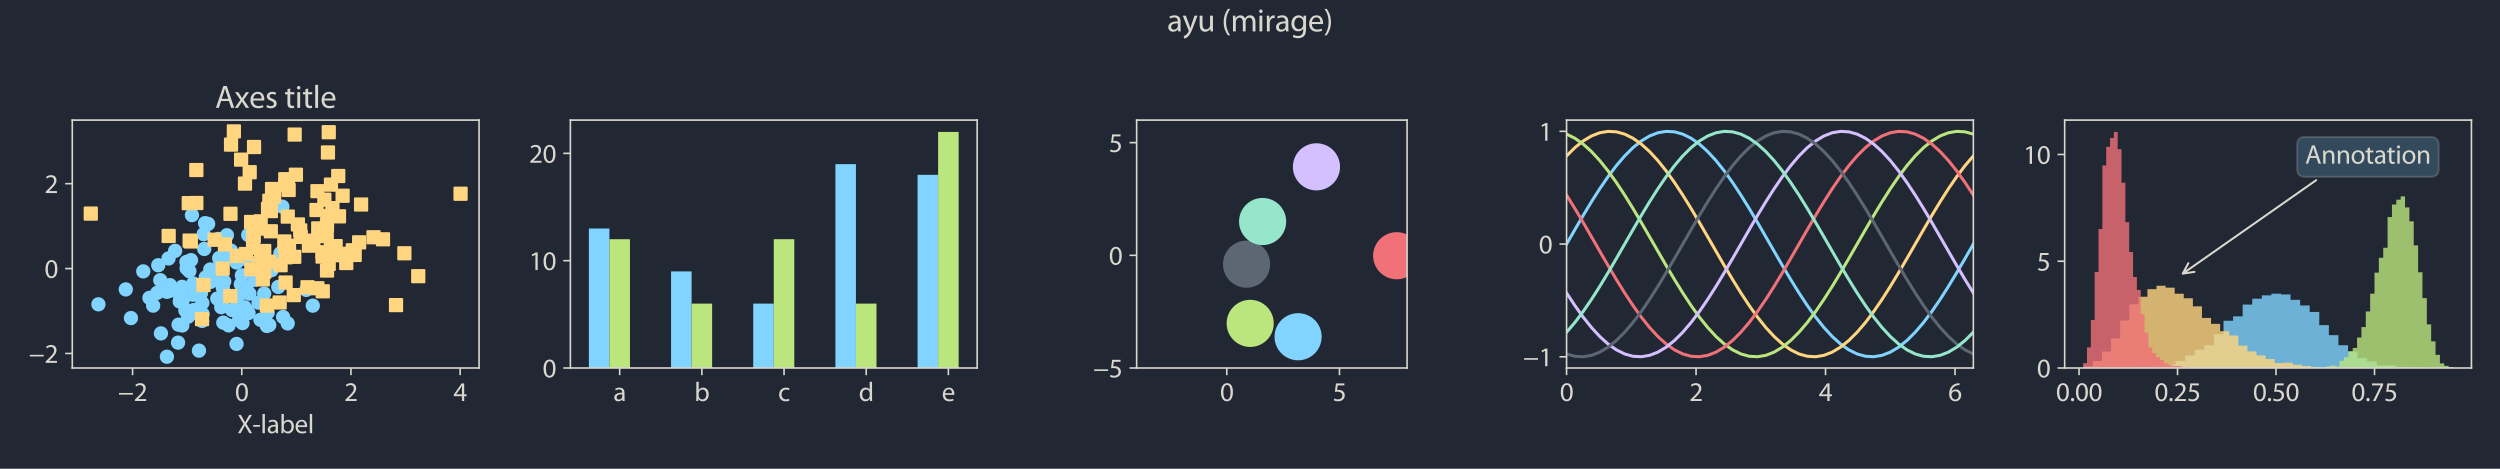 <svg height="307.2" viewBox="0 0 1228.8 230.4" width="1638.4" xmlns="http://www.w3.org/2000/svg" xmlns:xlink="http://www.w3.org/1999/xlink"><defs><style>*{stroke-linecap:butt;stroke-linejoin:round}</style></defs><g id="figure_1"><path d="M0 230.4h1228.8V0H0z" style="fill:#212733" id="patch_1"/><g id="axes_1"><path d="M35.53 180.88h199.934V59.033H35.53z" style="fill:#212733" id="patch_2"/><g id="matplotlib.axis_1"><g id="xtick_1"><g id="line2d_1"><defs><path d="M0 0v3.5" id="mb11cd04096" style="stroke:#d9d7ce;stroke-width:.8"/></defs><use style="fill:#d9d7ce;stroke:#d9d7ce;stroke-width:.8" x="65.165" xlink:href="#mb11cd04096" y="180.88"/></g><g style="fill:#d9d7ce" transform="matrix(.13 0 0 -.13 57.957 197.11)" id="text_1"><defs><path d="M256 1901v-384h3302v384H256z" id="MyriadPro-Regular-2212" transform="scale(.016)"/><path d="M2944 0v467H1075v13l333 307c877 845 1434 1466 1434 2234 0 595-378 1209-1274 1209-480 0-890-179-1178-422l180-397c192 160 505 352 883 352 621 0 825-390 825-813-6-627-486-1164-1548-2176L288 346V0h2656z" id="MyriadPro-Regular-32" transform="scale(.016)"/></defs><use xlink:href="#MyriadPro-Regular-2212"/><use x="59.6" xlink:href="#MyriadPro-Regular-32"/></g></g><g id="xtick_2"><use style="fill:#d9d7ce;stroke:#d9d7ce;stroke-width:.8" x="118.833" xlink:href="#mb11cd04096" y="180.88" id="line2d_2"/><g style="fill:#d9d7ce" transform="matrix(.13 0 0 -.13 115.498 197.11)" id="text_2"><defs><path d="M1677 4230c-845 0-1447-768-1447-2163C243 691 794-70 1606-70c922 0 1447 780 1447 2195 0 1325-499 2105-1376 2105zm-32-435c582 0 845-672 845-1696 0-1062-276-1734-852-1734-512 0-844 614-844 1696 0 1133 358 1734 851 1734z" id="MyriadPro-Regular-30" transform="scale(.016)"/></defs><use xlink:href="#MyriadPro-Regular-30"/></g></g><g id="xtick_3"><use style="fill:#d9d7ce;stroke:#d9d7ce;stroke-width:.8" x="172.5" xlink:href="#mb11cd04096" y="180.88" id="line2d_3"/><use xlink:href="#MyriadPro-Regular-32" style="fill:#d9d7ce" transform="matrix(.13 0 0 -.13 169.166 197.11)" id="text_3"/></g><g id="xtick_4"><use style="fill:#d9d7ce;stroke:#d9d7ce;stroke-width:.8" x="226.168" xlink:href="#mb11cd04096" y="180.88" id="line2d_4"/><g style="fill:#d9d7ce" transform="matrix(.13 0 0 -.13 222.834 197.11)" id="text_4"><defs><path d="M2560 0v1133h582v441h-582v2586h-608L96 1504v-371h1933V0h531zM666 1574v13l1017 1415c115 192 218 371 346 614h19c-13-218-19-435-19-653V1574H666z" id="MyriadPro-Regular-34" transform="scale(.016)"/></defs><use xlink:href="#MyriadPro-Regular-34"/></g></g><g style="fill:#d9d7ce" transform="matrix(.13 0 0 -.13 116.635 212.914)" id="text_5"><defs><path d="M3494 0 2150 2214l1312 2100h-640l-588-1012c-160-275-269-473-391-729h-19c-115 230-237 448-397 729L858 4314H211l1267-2132L160 0h640l518 947c224 378 346 608 468 858h12c135-250 276-487 500-851L2848 0h646z" id="MyriadPro-Regular-58" transform="scale(.016)"/><path d="M192 1939v-416h1581v416H192z" id="MyriadPro-Regular-2d" transform="scale(.016)"/><path d="M467 0h563v4544H467V0z" id="MyriadPro-Regular-6c" transform="scale(.016)"/><path d="M2643 1901c0 621-230 1267-1177 1267-391 0-762-109-1018-275l128-371c218 140 518 230 806 230 634 0 704-461 704-717v-64C890 1978 224 1568 224 819c0-448 320-889 947-889 442 0 775 217 947 460h20l44-390h512c-38 211-51 474-51 742v1159zm-544-858c0-57-13-121-32-179-89-262-345-518-749-518-288 0-531 172-531 537 0 602 698 711 1312 698v-538z" id="MyriadPro-Regular-61" transform="scale(.016)"/><path d="M467 800c0-275-13-589-25-800h486l26 512h19c230-410 589-582 1037-582 691 0 1388 550 1388 1657 7 941-537 1581-1305 1581-499 0-858-224-1056-570h-13v1946H467V800zm557 998c0 90 19 167 32 231 115 429 474 691 858 691 601 0 921-531 921-1152 0-710-352-1190-941-1190-409 0-736 268-844 659-13 64-26 134-26 205v556z" id="MyriadPro-Regular-62" transform="scale(.016)"/><path d="M2957 1446c6 58 19 148 19 263 0 569-269 1459-1280 1459-902 0-1453-736-1453-1670C243 563 813-70 1766-70c493 0 832 108 1031 198l-96 403c-211-89-455-160-858-160-563 0-1049 314-1062 1075h2176zM787 1850c45 390 295 915 864 915 634 0 787-557 781-915H787z" id="MyriadPro-Regular-65" transform="scale(.016)"/></defs><use xlink:href="#MyriadPro-Regular-58"/><use x="57.1" xlink:href="#MyriadPro-Regular-2d"/><use x="87.8" xlink:href="#MyriadPro-Regular-6c"/><use x="111.4" xlink:href="#MyriadPro-Regular-61"/><use x="159.6" xlink:href="#MyriadPro-Regular-62"/><use x="216.5" xlink:href="#MyriadPro-Regular-65"/><use x="266.6" xlink:href="#MyriadPro-Regular-6c"/></g></g><g id="matplotlib.axis_2"><g id="ytick_1"><g id="line2d_5"><defs><path d="M0 0h-3.5" id="mf6f8f3fc2d" style="stroke:#d9d7ce;stroke-width:.8"/></defs><use style="fill:#d9d7ce;stroke:#d9d7ce;stroke-width:.8" x="35.53" xlink:href="#mf6f8f3fc2d" y="173.737"/></g><g style="fill:#d9d7ce" transform="matrix(.13 0 0 -.13 14.114 178.352)" id="text_6"><use xlink:href="#MyriadPro-Regular-2212"/><use x="59.6" xlink:href="#MyriadPro-Regular-32"/></g></g><g id="ytick_2"><use style="fill:#d9d7ce;stroke:#d9d7ce;stroke-width:.8" x="35.53" xlink:href="#mf6f8f3fc2d" y="132.002" id="line2d_6"/><use xlink:href="#MyriadPro-Regular-30" style="fill:#d9d7ce" transform="matrix(.13 0 0 -.13 21.861 136.617)" id="text_7"/></g><g id="ytick_3"><use style="fill:#d9d7ce;stroke:#d9d7ce;stroke-width:.8" x="35.53" xlink:href="#mf6f8f3fc2d" y="90.268" id="line2d_7"/><use xlink:href="#MyriadPro-Regular-32" style="fill:#d9d7ce" transform="matrix(.13 0 0 -.13 21.861 94.883)" id="text_8"/></g></g><g id="line2d_8"><defs><path d="M0 3a3 3 0 1 0 0-6 3 3 0 0 0 0 6z" id="m7ca74c5d8f" style="stroke:#80d4ff"/></defs><g clip-path="url(#pae05e4276e)"><use style="fill:#80d4ff;stroke:#80d4ff" x="75.285" xlink:href="#m7ca74c5d8f" y="150.227"/><use style="fill:#80d4ff;stroke:#80d4ff" x="82.045" xlink:href="#m7ca74c5d8f" y="175.341"/><use style="fill:#80d4ff;stroke:#80d4ff" x="108.739" xlink:href="#m7ca74c5d8f" y="150.979"/><use style="fill:#80d4ff;stroke:#80d4ff" x="118.89" xlink:href="#m7ca74c5d8f" y="135.357"/><use style="fill:#80d4ff;stroke:#80d4ff" x="103.625" xlink:href="#m7ca74c5d8f" y="138.52"/><use style="fill:#80d4ff;stroke:#80d4ff" x="93.884" xlink:href="#m7ca74c5d8f" y="127.863"/><use style="fill:#80d4ff;stroke:#80d4ff" x="107.399" xlink:href="#m7ca74c5d8f" y="117.439"/><use style="fill:#80d4ff;stroke:#80d4ff" x="118.372" xlink:href="#m7ca74c5d8f" y="139.724"/><use style="fill:#80d4ff;stroke:#80d4ff" x="112.369" xlink:href="#m7ca74c5d8f" y="159.956"/><use style="fill:#80d4ff;stroke:#80d4ff" x="83.557" xlink:href="#m7ca74c5d8f" y="140.165"/><use style="fill:#80d4ff;stroke:#80d4ff" x="139.146" xlink:href="#m7ca74c5d8f" y="155.82"/><use style="fill:#80d4ff;stroke:#80d4ff" x="133.461" xlink:href="#m7ca74c5d8f" y="132.796"/><use style="fill:#80d4ff;stroke:#80d4ff" x="120.219" xlink:href="#m7ca74c5d8f" y="151.029"/><use style="fill:#80d4ff;stroke:#80d4ff" x="103.341" xlink:href="#m7ca74c5d8f" y="132.483"/><use style="fill:#80d4ff;stroke:#80d4ff" x="127.09" xlink:href="#m7ca74c5d8f" y="148.751"/><use style="fill:#80d4ff;stroke:#80d4ff" x="137.84" xlink:href="#m7ca74c5d8f" y="124.484"/><use style="fill:#80d4ff;stroke:#80d4ff" x="136.787" xlink:href="#m7ca74c5d8f" y="141.036"/><use style="fill:#80d4ff;stroke:#80d4ff" x="91.859" xlink:href="#m7ca74c5d8f" y="153.047"/><use style="fill:#80d4ff;stroke:#80d4ff" x="73.451" xlink:href="#m7ca74c5d8f" y="146.407"/><use style="fill:#80d4ff;stroke:#80d4ff" x="82.847" xlink:href="#m7ca74c5d8f" y="127.032"/><use style="fill:#80d4ff;stroke:#80d4ff" x="132.345" xlink:href="#m7ca74c5d8f" y="159.762"/><use style="fill:#80d4ff;stroke:#80d4ff" x="108.887" xlink:href="#m7ca74c5d8f" y="131.74"/><use style="fill:#80d4ff;stroke:#80d4ff" x="113.529" xlink:href="#m7ca74c5d8f" y="123.183"/><use style="fill:#80d4ff;stroke:#80d4ff" x="111.529" xlink:href="#m7ca74c5d8f" y="115.621"/><use style="fill:#80d4ff;stroke:#80d4ff" x="98.75" xlink:href="#m7ca74c5d8f" y="144.121"/><use style="fill:#80d4ff;stroke:#80d4ff" x="122.573" xlink:href="#m7ca74c5d8f" y="144.308"/><use style="fill:#80d4ff;stroke:#80d4ff" x="99.438" xlink:href="#m7ca74c5d8f" y="148.941"/><use style="fill:#80d4ff;stroke:#80d4ff" x="89.488" xlink:href="#m7ca74c5d8f" y="140.995"/><use style="fill:#80d4ff;stroke:#80d4ff" x="108.055" xlink:href="#m7ca74c5d8f" y="127.784"/><use style="fill:#80d4ff;stroke:#80d4ff" x="118.399" xlink:href="#m7ca74c5d8f" y="144.32"/><use style="fill:#80d4ff;stroke:#80d4ff" x="150.55" xlink:href="#m7ca74c5d8f" y="142.494"/><use style="fill:#80d4ff;stroke:#80d4ff" x="101.117" xlink:href="#m7ca74c5d8f" y="136.333"/><use style="fill:#80d4ff;stroke:#80d4ff" x="70.415" xlink:href="#m7ca74c5d8f" y="133.391"/><use style="fill:#80d4ff;stroke:#80d4ff" x="91.118" xlink:href="#m7ca74c5d8f" y="152.559"/><use style="fill:#80d4ff;stroke:#80d4ff" x="123.886" xlink:href="#m7ca74c5d8f" y="132.321"/><use style="fill:#80d4ff;stroke:#80d4ff" x="94.975" xlink:href="#m7ca74c5d8f" y="139.349"/><use style="fill:#80d4ff;stroke:#80d4ff" x="87.523" xlink:href="#m7ca74c5d8f" y="168.416"/><use style="fill:#80d4ff;stroke:#80d4ff" x="92.025" xlink:href="#m7ca74c5d8f" y="130.166"/><use style="fill:#80d4ff;stroke:#80d4ff" x="119.195" xlink:href="#m7ca74c5d8f" y="158.804"/><use style="fill:#80d4ff;stroke:#80d4ff" x="82.017" xlink:href="#m7ca74c5d8f" y="143.447"/><use style="fill:#80d4ff;stroke:#80d4ff" x="107.337" xlink:href="#m7ca74c5d8f" y="137.284"/><use style="fill:#80d4ff;stroke:#80d4ff" x="122.161" xlink:href="#m7ca74c5d8f" y="153.869"/><use style="fill:#80d4ff;stroke:#80d4ff" x="138.793" xlink:href="#m7ca74c5d8f" y="101.585"/><use style="fill:#80d4ff;stroke:#80d4ff" x="100.391" xlink:href="#m7ca74c5d8f" y="122.363"/><use style="fill:#80d4ff;stroke:#80d4ff" x="94.349" xlink:href="#m7ca74c5d8f" y="105.736"/><use style="fill:#80d4ff;stroke:#80d4ff" x="89.775" xlink:href="#m7ca74c5d8f" y="147.766"/><use style="fill:#80d4ff;stroke:#80d4ff" x="77.257" xlink:href="#m7ca74c5d8f" y="143.938"/><use style="fill:#80d4ff;stroke:#80d4ff" x="153.74" xlink:href="#m7ca74c5d8f" y="150.234"/><use style="fill:#80d4ff;stroke:#80d4ff" x="111.722" xlink:href="#m7ca74c5d8f" y="125.055"/><use style="fill:#80d4ff;stroke:#80d4ff" x="109.57" xlink:href="#m7ca74c5d8f" y="141.625"/><use style="fill:#80d4ff;stroke:#80d4ff" x="48.375" xlink:href="#m7ca74c5d8f" y="149.587"/><use style="fill:#80d4ff;stroke:#80d4ff" x="121.065" xlink:href="#m7ca74c5d8f" y="141.162"/><use style="fill:#80d4ff;stroke:#80d4ff" x="61.825" xlink:href="#m7ca74c5d8f" y="142.249"/><use style="fill:#80d4ff;stroke:#80d4ff" x="99.571" xlink:href="#m7ca74c5d8f" y="154.343"/><use style="fill:#80d4ff;stroke:#80d4ff" x="77.788" xlink:href="#m7ca74c5d8f" y="130.365"/><use style="fill:#80d4ff;stroke:#80d4ff" x="102.305" xlink:href="#m7ca74c5d8f" y="110.06"/><use style="fill:#80d4ff;stroke:#80d4ff" x="131.56" xlink:href="#m7ca74c5d8f" y="153.676"/><use style="fill:#80d4ff;stroke:#80d4ff" x="109.165" xlink:href="#m7ca74c5d8f" y="148.365"/><use style="fill:#80d4ff;stroke:#80d4ff" x="98.484" xlink:href="#m7ca74c5d8f" y="144.343"/><use style="fill:#80d4ff;stroke:#80d4ff" x="87.771" xlink:href="#m7ca74c5d8f" y="159.59"/><use style="fill:#80d4ff;stroke:#80d4ff" x="94.872" xlink:href="#m7ca74c5d8f" y="144.87"/><use style="fill:#80d4ff;stroke:#80d4ff" x="129.855" xlink:href="#m7ca74c5d8f" y="144.306"/><use style="fill:#80d4ff;stroke:#80d4ff" x="116.278" xlink:href="#m7ca74c5d8f" y="169.042"/><use style="fill:#80d4ff;stroke:#80d4ff" x="89.608" xlink:href="#m7ca74c5d8f" y="159.972"/><use style="fill:#80d4ff;stroke:#80d4ff" x="86.062" xlink:href="#m7ca74c5d8f" y="123.301"/><use style="fill:#80d4ff;stroke:#80d4ff" x="106.812" xlink:href="#m7ca74c5d8f" y="146.778"/><use style="fill:#80d4ff;stroke:#80d4ff" x="128.013" xlink:href="#m7ca74c5d8f" y="157.189"/><use style="fill:#80d4ff;stroke:#80d4ff" x="79.106" xlink:href="#m7ca74c5d8f" y="163.871"/><use style="fill:#80d4ff;stroke:#80d4ff" x="110.22" xlink:href="#m7ca74c5d8f" y="138.296"/><use style="fill:#80d4ff;stroke:#80d4ff" x="100.097" xlink:href="#m7ca74c5d8f" y="115.092"/><use style="fill:#80d4ff;stroke:#80d4ff" x="109.757" xlink:href="#m7ca74c5d8f" y="158.594"/><use style="fill:#80d4ff;stroke:#80d4ff" x="131.156" xlink:href="#m7ca74c5d8f" y="160.211"/><use style="fill:#80d4ff;stroke:#80d4ff" x="78.771" xlink:href="#m7ca74c5d8f" y="137.715"/><use style="fill:#80d4ff;stroke:#80d4ff" x="141.413" xlink:href="#m7ca74c5d8f" y="158.974"/><use style="fill:#80d4ff;stroke:#80d4ff" x="96.186" xlink:href="#m7ca74c5d8f" y="152.332"/><use style="fill:#80d4ff;stroke:#80d4ff" x="83.569" xlink:href="#m7ca74c5d8f" y="142.896"/><use style="fill:#80d4ff;stroke:#80d4ff" x="100.804" xlink:href="#m7ca74c5d8f" y="109.689"/><use style="fill:#80d4ff;stroke:#80d4ff" x="122.004" xlink:href="#m7ca74c5d8f" y="115.511"/><use style="fill:#80d4ff;stroke:#80d4ff" x="64.369" xlink:href="#m7ca74c5d8f" y="156.331"/><use style="fill:#80d4ff;stroke:#80d4ff" x="88.361" xlink:href="#m7ca74c5d8f" y="148.206"/><use style="fill:#80d4ff;stroke:#80d4ff" x="116.231" xlink:href="#m7ca74c5d8f" y="129.012"/><use style="fill:#80d4ff;stroke:#80d4ff" x="92.396" xlink:href="#m7ca74c5d8f" y="155.698"/><use style="fill:#80d4ff;stroke:#80d4ff" x="121.166" xlink:href="#m7ca74c5d8f" y="127.434"/><use style="fill:#80d4ff;stroke:#80d4ff" x="93.079" xlink:href="#m7ca74c5d8f" y="133.26"/><use style="fill:#80d4ff;stroke:#80d4ff" x="91.655" xlink:href="#m7ca74c5d8f" y="128.735"/><use style="fill:#80d4ff;stroke:#80d4ff" x="91.739" xlink:href="#m7ca74c5d8f" y="131.905"/><use style="fill:#80d4ff;stroke:#80d4ff" x="110.293" xlink:href="#m7ca74c5d8f" y="127.106"/><use style="fill:#80d4ff;stroke:#80d4ff" x="117.414" xlink:href="#m7ca74c5d8f" y="126.916"/><use style="fill:#80d4ff;stroke:#80d4ff" x="107.76" xlink:href="#m7ca74c5d8f" y="126.818"/><use style="fill:#80d4ff;stroke:#80d4ff" x="99.342" xlink:href="#m7ca74c5d8f" y="157.734"/><use style="fill:#80d4ff;stroke:#80d4ff" x="96.901" xlink:href="#m7ca74c5d8f" y="153.985"/><use style="fill:#80d4ff;stroke:#80d4ff" x="88.615" xlink:href="#m7ca74c5d8f" y="145.879"/><use style="fill:#80d4ff;stroke:#80d4ff" x="94.945" xlink:href="#m7ca74c5d8f" y="152.482"/><use style="fill:#80d4ff;stroke:#80d4ff" x="117.502" xlink:href="#m7ca74c5d8f" y="157.195"/><use style="fill:#80d4ff;stroke:#80d4ff" x="97.803" xlink:href="#m7ca74c5d8f" y="172.34"/><use style="fill:#80d4ff;stroke:#80d4ff" x="125.262" xlink:href="#m7ca74c5d8f" y="137.532"/><use style="fill:#80d4ff;stroke:#80d4ff" x="117.191" xlink:href="#m7ca74c5d8f" y="150.435"/><use style="fill:#80d4ff;stroke:#80d4ff" x="106.012" xlink:href="#m7ca74c5d8f" y="135.568"/><use style="fill:#80d4ff;stroke:#80d4ff" x="121.487" xlink:href="#m7ca74c5d8f" y="152.529"/><use style="fill:#80d4ff;stroke:#80d4ff" x="114.093" xlink:href="#m7ca74c5d8f" y="152.401"/></g></g><g id="line2d_9"><defs><path d="M-3 3h6v-6h-6z" id="m5b7335b826" style="stroke:#ffd57f;stroke-linejoin:miter"/></defs><g clip-path="url(#pae05e4276e)"><use style="fill:#ffd57f;stroke:#ffd57f;stroke-linejoin:miter" x="124.7" xlink:href="#m5b7335b826" y="115.929"/><use style="fill:#ffd57f;stroke:#ffd57f;stroke-linejoin:miter" x="151.147" xlink:href="#m5b7335b826" y="141.194"/><use style="fill:#ffd57f;stroke:#ffd57f;stroke-linejoin:miter" x="158.564" xlink:href="#m5b7335b826" y="126.106"/><use style="fill:#ffd57f;stroke:#ffd57f;stroke-linejoin:miter" x="44.618" xlink:href="#m5b7335b826" y="104.996"/><use style="fill:#ffd57f;stroke:#ffd57f;stroke-linejoin:miter" x="176.53" xlink:href="#m5b7335b826" y="119.103"/><use style="fill:#ffd57f;stroke:#ffd57f;stroke-linejoin:miter" x="82.907" xlink:href="#m5b7335b826" y="115.972"/><use style="fill:#ffd57f;stroke:#ffd57f;stroke-linejoin:miter" x="124.864" xlink:href="#m5b7335b826" y="72.254"/><use style="fill:#ffd57f;stroke:#ffd57f;stroke-linejoin:miter" x="174.332" xlink:href="#m5b7335b826" y="125.315"/><use style="fill:#ffd57f;stroke:#ffd57f;stroke-linejoin:miter" x="133.716" xlink:href="#m5b7335b826" y="92.905"/><use style="fill:#ffd57f;stroke:#ffd57f;stroke-linejoin:miter" x="110.557" xlink:href="#m5b7335b826" y="120.122"/><use style="fill:#ffd57f;stroke:#ffd57f;stroke-linejoin:miter" x="168.392" xlink:href="#m5b7335b826" y="96.206"/><use style="fill:#ffd57f;stroke:#ffd57f;stroke-linejoin:miter" x="141.877" xlink:href="#m5b7335b826" y="93.351"/><use style="fill:#ffd57f;stroke:#ffd57f;stroke-linejoin:miter" x="140.183" xlink:href="#m5b7335b826" y="90.876"/><use style="fill:#ffd57f;stroke:#ffd57f;stroke-linejoin:miter" x="188.244" xlink:href="#m5b7335b826" y="117.619"/><use style="fill:#ffd57f;stroke:#ffd57f;stroke-linejoin:miter" x="145.448" xlink:href="#m5b7335b826" y="85.887"/><use style="fill:#ffd57f;stroke:#ffd57f;stroke-linejoin:miter" x="173.413" xlink:href="#m5b7335b826" y="123.009"/><use style="fill:#ffd57f;stroke:#ffd57f;stroke-linejoin:miter" x="126.612" xlink:href="#m5b7335b826" y="112.38"/><use style="fill:#ffd57f;stroke:#ffd57f;stroke-linejoin:miter" x="144.837" xlink:href="#m5b7335b826" y="66.148"/><use style="fill:#ffd57f;stroke:#ffd57f;stroke-linejoin:miter" x="141.511" xlink:href="#m5b7335b826" y="89.344"/><use style="fill:#ffd57f;stroke:#ffd57f;stroke-linejoin:miter" x="100.025" xlink:href="#m5b7335b826" y="140.1"/><use style="fill:#ffd57f;stroke:#ffd57f;stroke-linejoin:miter" x="147.569" xlink:href="#m5b7335b826" y="113.259"/><use style="fill:#ffd57f;stroke:#ffd57f;stroke-linejoin:miter" x="147.839" xlink:href="#m5b7335b826" y="116.423"/><use style="fill:#ffd57f;stroke:#ffd57f;stroke-linejoin:miter" x="129.926" xlink:href="#m5b7335b826" y="133.563"/><use style="fill:#ffd57f;stroke:#ffd57f;stroke-linejoin:miter" x="161.592" xlink:href="#m5b7335b826" y="64.987"/><use style="fill:#ffd57f;stroke:#ffd57f;stroke-linejoin:miter" x="154.035" xlink:href="#m5b7335b826" y="118.281"/><use style="fill:#ffd57f;stroke:#ffd57f;stroke-linejoin:miter" x="160.736" xlink:href="#m5b7335b826" y="132.975"/><use style="fill:#ffd57f;stroke:#ffd57f;stroke-linejoin:miter" x="164.978" xlink:href="#m5b7335b826" y="120.96"/><use style="fill:#ffd57f;stroke:#ffd57f;stroke-linejoin:miter" x="160.59" xlink:href="#m5b7335b826" y="116.05"/><use style="fill:#ffd57f;stroke:#ffd57f;stroke-linejoin:miter" x="194.652" xlink:href="#m5b7335b826" y="149.958"/><use style="fill:#ffd57f;stroke:#ffd57f;stroke-linejoin:miter" x="155.568" xlink:href="#m5b7335b826" y="103.222"/><use style="fill:#ffd57f;stroke:#ffd57f;stroke-linejoin:miter" x="183.583" xlink:href="#m5b7335b826" y="116.603"/><use style="fill:#ffd57f;stroke:#ffd57f;stroke-linejoin:miter" x="124.386" xlink:href="#m5b7335b826" y="121.761"/><use style="fill:#ffd57f;stroke:#ffd57f;stroke-linejoin:miter" x="162.668" xlink:href="#m5b7335b826" y="90.732"/><use style="fill:#ffd57f;stroke:#ffd57f;stroke-linejoin:miter" x="133.116" xlink:href="#m5b7335b826" y="113.668"/><use style="fill:#ffd57f;stroke:#ffd57f;stroke-linejoin:miter" x="159.434" xlink:href="#m5b7335b826" y="98.176"/><use style="fill:#ffd57f;stroke:#ffd57f;stroke-linejoin:miter" x="177.482" xlink:href="#m5b7335b826" y="100.514"/><use style="fill:#ffd57f;stroke:#ffd57f;stroke-linejoin:miter" x="144.396" xlink:href="#m5b7335b826" y="145.052"/><use style="fill:#ffd57f;stroke:#ffd57f;stroke-linejoin:miter" x="132.385" xlink:href="#m5b7335b826" y="128.607"/><use style="fill:#ffd57f;stroke:#ffd57f;stroke-linejoin:miter" x="141.442" xlink:href="#m5b7335b826" y="106.459"/><use style="fill:#ffd57f;stroke:#ffd57f;stroke-linejoin:miter" x="140.383" xlink:href="#m5b7335b826" y="138.876"/><use style="fill:#ffd57f;stroke:#ffd57f;stroke-linejoin:miter" x="162.636" xlink:href="#m5b7335b826" y="121.939"/><use style="fill:#ffd57f;stroke:#ffd57f;stroke-linejoin:miter" x="124.515" xlink:href="#m5b7335b826" y="116.363"/><use style="fill:#ffd57f;stroke:#ffd57f;stroke-linejoin:miter" x="166.616" xlink:href="#m5b7335b826" y="106.326"/><use style="fill:#ffd57f;stroke:#ffd57f;stroke-linejoin:miter" x="131.743" xlink:href="#m5b7335b826" y="102.654"/><use style="fill:#ffd57f;stroke:#ffd57f;stroke-linejoin:miter" x="134.741" xlink:href="#m5b7335b826" y="96.72"/><use style="fill:#ffd57f;stroke:#ffd57f;stroke-linejoin:miter" x="156.409" xlink:href="#m5b7335b826" y="112.257"/><use style="fill:#ffd57f;stroke:#ffd57f;stroke-linejoin:miter" x="123.416" xlink:href="#m5b7335b826" y="109.103"/><use style="fill:#ffd57f;stroke:#ffd57f;stroke-linejoin:miter" x="140.454" xlink:href="#m5b7335b826" y="126.467"/><use style="fill:#ffd57f;stroke:#ffd57f;stroke-linejoin:miter" x="109.448" xlink:href="#m5b7335b826" y="132.018"/><use style="fill:#ffd57f;stroke:#ffd57f;stroke-linejoin:miter" x="151.832" xlink:href="#m5b7335b826" y="120.754"/><use style="fill:#ffd57f;stroke:#ffd57f;stroke-linejoin:miter" x="92.782" xlink:href="#m5b7335b826" y="99.844"/><use style="fill:#ffd57f;stroke:#ffd57f;stroke-linejoin:miter" x="127.412" xlink:href="#m5b7335b826" y="129.378"/><use style="fill:#ffd57f;stroke:#ffd57f;stroke-linejoin:miter" x="128.269" xlink:href="#m5b7335b826" y="128.062"/><use style="fill:#ffd57f;stroke:#ffd57f;stroke-linejoin:miter" x="113.289" xlink:href="#m5b7335b826" y="105.092"/><use style="fill:#ffd57f;stroke:#ffd57f;stroke-linejoin:miter" x="142.055" xlink:href="#m5b7335b826" y="120.775"/><use style="fill:#ffd57f;stroke:#ffd57f;stroke-linejoin:miter" x="158.652" xlink:href="#m5b7335b826" y="143.173"/><use style="fill:#ffd57f;stroke:#ffd57f;stroke-linejoin:miter" x="137.467" xlink:href="#m5b7335b826" y="148.682"/><use style="fill:#ffd57f;stroke:#ffd57f;stroke-linejoin:miter" x="93.806" xlink:href="#m5b7335b826" y="118.706"/><use style="fill:#ffd57f;stroke:#ffd57f;stroke-linejoin:miter" x="146.423" xlink:href="#m5b7335b826" y="110.32"/><use style="fill:#ffd57f;stroke:#ffd57f;stroke-linejoin:miter" x="163.385" xlink:href="#m5b7335b826" y="102.279"/><use style="fill:#ffd57f;stroke:#ffd57f;stroke-linejoin:miter" x="116.42" xlink:href="#m5b7335b826" y="125.763"/><use style="fill:#ffd57f;stroke:#ffd57f;stroke-linejoin:miter" x="137.921" xlink:href="#m5b7335b826" y="130.365"/><use style="fill:#ffd57f;stroke:#ffd57f;stroke-linejoin:miter" x="164.239" xlink:href="#m5b7335b826" y="123.326"/><use style="fill:#ffd57f;stroke:#ffd57f;stroke-linejoin:miter" x="131.185" xlink:href="#m5b7335b826" y="150.179"/><use style="fill:#ffd57f;stroke:#ffd57f;stroke-linejoin:miter" x="105.475" xlink:href="#m5b7335b826" y="117.841"/><use style="fill:#ffd57f;stroke:#ffd57f;stroke-linejoin:miter" x="205.569" xlink:href="#m5b7335b826" y="135.744"/><use style="fill:#ffd57f;stroke:#ffd57f;stroke-linejoin:miter" x="158.552" xlink:href="#m5b7335b826" y="123.976"/><use style="fill:#ffd57f;stroke:#ffd57f;stroke-linejoin:miter" x="122.73" xlink:href="#m5b7335b826" y="84.641"/><use style="fill:#ffd57f;stroke:#ffd57f;stroke-linejoin:miter" x="140.044" xlink:href="#m5b7335b826" y="121.129"/><use style="fill:#ffd57f;stroke:#ffd57f;stroke-linejoin:miter" x="120.416" xlink:href="#m5b7335b826" y="90.235"/><use style="fill:#ffd57f;stroke:#ffd57f;stroke-linejoin:miter" x="161.573" xlink:href="#m5b7335b826" y="129.705"/><use style="fill:#ffd57f;stroke:#ffd57f;stroke-linejoin:miter" x="129.869" xlink:href="#m5b7335b826" y="123.362"/><use style="fill:#ffd57f;stroke:#ffd57f;stroke-linejoin:miter" x="113.171" xlink:href="#m5b7335b826" y="145.527"/><use style="fill:#ffd57f;stroke:#ffd57f;stroke-linejoin:miter" x="133.149" xlink:href="#m5b7335b826" y="103.763"/><use style="fill:#ffd57f;stroke:#ffd57f;stroke-linejoin:miter" x="160.735" xlink:href="#m5b7335b826" y="110.475"/><use style="fill:#ffd57f;stroke:#ffd57f;stroke-linejoin:miter" x="128.136" xlink:href="#m5b7335b826" y="108.792"/><use style="fill:#ffd57f;stroke:#ffd57f;stroke-linejoin:miter" x="96.497" xlink:href="#m5b7335b826" y="99.774"/><use style="fill:#ffd57f;stroke:#ffd57f;stroke-linejoin:miter" x="161.194" xlink:href="#m5b7335b826" y="74.945"/><use style="fill:#ffd57f;stroke:#ffd57f;stroke-linejoin:miter" x="198.76" xlink:href="#m5b7335b826" y="124.481"/><use style="fill:#ffd57f;stroke:#ffd57f;stroke-linejoin:miter" x="96.504" xlink:href="#m5b7335b826" y="83.57"/><use style="fill:#ffd57f;stroke:#ffd57f;stroke-linejoin:miter" x="140.233" xlink:href="#m5b7335b826" y="88.078"/><use style="fill:#ffd57f;stroke:#ffd57f;stroke-linejoin:miter" x="155.992" xlink:href="#m5b7335b826" y="141.676"/><use style="fill:#ffd57f;stroke:#ffd57f;stroke-linejoin:miter" x="129.167" xlink:href="#m5b7335b826" y="137.325"/><use style="fill:#ffd57f;stroke:#ffd57f;stroke-linejoin:miter" x="93.212" xlink:href="#m5b7335b826" y="118.243"/><use style="fill:#ffd57f;stroke:#ffd57f;stroke-linejoin:miter" x="170.182" xlink:href="#m5b7335b826" y="129.283"/><use style="fill:#ffd57f;stroke:#ffd57f;stroke-linejoin:miter" x="118.514" xlink:href="#m5b7335b826" y="78.466"/><use style="fill:#ffd57f;stroke:#ffd57f;stroke-linejoin:miter" x="139.758" xlink:href="#m5b7335b826" y="118.685"/><use style="fill:#ffd57f;stroke:#ffd57f;stroke-linejoin:miter" x="226.376" xlink:href="#m5b7335b826" y="95.226"/><use style="fill:#ffd57f;stroke:#ffd57f;stroke-linejoin:miter" x="99.288" xlink:href="#m5b7335b826" y="156.842"/><use style="fill:#ffd57f;stroke:#ffd57f;stroke-linejoin:miter" x="144.631" xlink:href="#m5b7335b826" y="126.236"/><use style="fill:#ffd57f;stroke:#ffd57f;stroke-linejoin:miter" x="113.555" xlink:href="#m5b7335b826" y="71.073"/><use style="fill:#ffd57f;stroke:#ffd57f;stroke-linejoin:miter" x="132.386" xlink:href="#m5b7335b826" y="98.685"/><use style="fill:#ffd57f;stroke:#ffd57f;stroke-linejoin:miter" x="166.258" xlink:href="#m5b7335b826" y="86.501"/><use style="fill:#ffd57f;stroke:#ffd57f;stroke-linejoin:miter" x="160.952" xlink:href="#m5b7335b826" y="106.173"/><use style="fill:#ffd57f;stroke:#ffd57f;stroke-linejoin:miter" x="156.038" xlink:href="#m5b7335b826" y="93.968"/><use style="fill:#ffd57f;stroke:#ffd57f;stroke-linejoin:miter" x="120.849" xlink:href="#m5b7335b826" y="124.843"/><use style="fill:#ffd57f;stroke:#ffd57f;stroke-linejoin:miter" x="165.074" xlink:href="#m5b7335b826" y="125.434"/><use style="fill:#ffd57f;stroke:#ffd57f;stroke-linejoin:miter" x="167.241" xlink:href="#m5b7335b826" y="124.752"/><use style="fill:#ffd57f;stroke:#ffd57f;stroke-linejoin:miter" x="114.949" xlink:href="#m5b7335b826" y="64.571"/><use style="fill:#ffd57f;stroke:#ffd57f;stroke-linejoin:miter" x="123.551" xlink:href="#m5b7335b826" y="132.329"/></g></g><path d="M35.53 180.88V59.033" style="fill:none;stroke:#d9d7ce;stroke-linecap:square;stroke-linejoin:miter;stroke-width:.8" id="patch_3"/><path d="M235.464 180.88V59.033" style="fill:none;stroke:#d9d7ce;stroke-linecap:square;stroke-linejoin:miter;stroke-width:.8" id="patch_4"/><path d="M35.53 180.88h199.934" style="fill:none;stroke:#d9d7ce;stroke-linecap:square;stroke-linejoin:miter;stroke-width:.8" id="patch_5"/><path d="M35.53 59.032h199.934" style="fill:none;stroke:#d9d7ce;stroke-linecap:square;stroke-linejoin:miter;stroke-width:.8" id="patch_6"/><g style="fill:#d9d7ce" transform="matrix(.156 0 0 -.156 105.727 53.032)" id="text_9"><defs><path d="M2714 1357 3174 0h596L2298 4314h-672L160 0h576l448 1357h1530zm-1415 435 423 1248c83 262 153 525 217 781h13c64-250 128-506 224-787l422-1242H1299z" id="MyriadPro-Regular-41" transform="scale(.016)"/><path d="m102 3098 1050-1517L51 0h621l448 698c115 185 224 345 326 537h13c109-185 211-358 333-537L2246 0h640L1798 1600l1056 1498h-608l-435-660c-102-166-205-326-307-512h-19c-103 173-199 333-314 506l-441 666H102z" id="MyriadPro-Regular-78" transform="scale(.016)"/><path d="M250 147C467 19 781-70 1120-70c736 0 1158 390 1158 934 0 461-275 730-812 934-404 154-589 269-589 525 0 231 185 423 518 423 288 0 512-103 634-180l141 410c-173 102-448 192-762 192-666 0-1069-410-1069-909 0-371 263-678 819-877 416-153 576-300 576-569 0-256-192-461-601-461-282 0-576 115-743 224L250 147z" id="MyriadPro-Regular-73" transform="scale(.016)"/><path d="M595 3667v-569H115v-429h480V979c0-365 58-640 218-806C947 19 1158-70 1421-70c217 0 390 38 499 83l-26 422c-83-25-172-38-326-38-314 0-422 217-422 601v1671h806v429h-806v742l-551-173z" id="MyriadPro-Regular-74" transform="scale(.016)"/><path d="M1030 0v3098H467V0h563zM749 4320c-205 0-352-154-352-352 0-192 141-346 339-346 224 0 365 154 358 346 0 198-134 352-345 352z" id="MyriadPro-Regular-69" transform="scale(.016)"/></defs><use xlink:href="#MyriadPro-Regular-41"/><use x="61.2" xlink:href="#MyriadPro-Regular-78"/><use x="107.5" xlink:href="#MyriadPro-Regular-65"/><use x="157.6" xlink:href="#MyriadPro-Regular-73"/><use x="197.2" xlink:href="#MyriadPro-Regular-20"/><use x="218.4" xlink:href="#MyriadPro-Regular-74"/><use x="251.5" xlink:href="#MyriadPro-Regular-69"/><use x="274.9" xlink:href="#MyriadPro-Regular-74"/><use x="308" xlink:href="#MyriadPro-Regular-6c"/><use x="331.6" xlink:href="#MyriadPro-Regular-65"/></g></g><g id="axes_2"><path d="M280.354 180.88h199.934V59.033H280.354z" style="fill:#212733" id="patch_7"/><path clip-path="url(#p67524525bd)" d="M289.442 180.88h10.098v-68.572h-10.098z" style="fill:#80d4ff" id="patch_8"/><path clip-path="url(#p67524525bd)" d="M329.833 180.88h10.097v-47.473h-10.097z" style="fill:#80d4ff" id="patch_9"/><path clip-path="url(#p67524525bd)" d="M370.223 180.88h10.098v-31.649h-10.098z" style="fill:#80d4ff" id="patch_10"/><path clip-path="url(#p67524525bd)" d="M410.614 180.88h10.098V80.66h-10.098z" style="fill:#80d4ff" id="patch_11"/><path clip-path="url(#p67524525bd)" d="M451.005 180.88h10.097V85.934h-10.097z" style="fill:#80d4ff" id="patch_12"/><path clip-path="url(#p67524525bd)" d="M299.54 180.88h10.097v-63.297H299.54z" style="fill:#bbe67e" id="patch_13"/><path clip-path="url(#p67524525bd)" d="M339.93 180.88h10.098v-31.649H339.93z" style="fill:#bbe67e" id="patch_14"/><path clip-path="url(#p67524525bd)" d="M380.321 180.88h10.098v-63.297H380.32z" style="fill:#bbe67e" id="patch_15"/><path clip-path="url(#p67524525bd)" d="M420.712 180.88h10.097v-31.649h-10.097z" style="fill:#bbe67e" id="patch_16"/><path clip-path="url(#p67524525bd)" d="M461.102 180.88H471.2V64.835h-10.098z" style="fill:#bbe67e" id="patch_17"/><g id="matplotlib.axis_3"><g id="xtick_5"><use style="fill:#d9d7ce;stroke:#d9d7ce;stroke-width:.8" x="304.588" xlink:href="#mb11cd04096" y="180.88" id="line2d_10"/><use xlink:href="#MyriadPro-Regular-61" style="fill:#d9d7ce" transform="matrix(.13 0 0 -.13 301.455 197.11)" id="text_10"/></g><g id="xtick_6"><use style="fill:#d9d7ce;stroke:#d9d7ce;stroke-width:.8" x="344.979" xlink:href="#mb11cd04096" y="180.88" id="line2d_11"/><use xlink:href="#MyriadPro-Regular-62" style="fill:#d9d7ce" transform="matrix(.13 0 0 -.13 341.28 197.11)" id="text_11"/></g><g id="xtick_7"><use style="fill:#d9d7ce;stroke:#d9d7ce;stroke-width:.8" x="385.37" xlink:href="#mb11cd04096" y="180.88" id="line2d_12"/><g style="fill:#d9d7ce" transform="matrix(.13 0 0 -.13 382.458 197.11)" id="text_12"><defs><path d="M2579 538c-160-71-371-154-691-154-614 0-1075 442-1075 1158 0 647 384 1172 1094 1172 307 0 519-71 653-148l128 436c-154 76-448 160-781 160-1011 0-1664-692-1664-1645C243 570 851-70 1786-70c416 0 742 108 889 185l-96 423z" id="MyriadPro-Regular-63" transform="scale(.016)"/></defs><use xlink:href="#MyriadPro-Regular-63"/></g></g><g id="xtick_8"><use style="fill:#d9d7ce;stroke:#d9d7ce;stroke-width:.8" x="425.761" xlink:href="#mb11cd04096" y="180.88" id="line2d_13"/><g style="fill:#d9d7ce" transform="matrix(.13 0 0 -.13 422.094 197.11)" id="text_13"><defs><path d="M2579 4544V2694h-13c-140 250-460 474-934 474-755 0-1395-634-1389-1664C243 563 819-70 1568-70c506 0 883 262 1056 608h13l25-538h506c-19 211-26 525-26 800v3744h-563zm0-3245c0-89-6-166-25-243-103-422-448-672-826-672-608 0-915 518-915 1146 0 684 345 1196 928 1196 422 0 729-294 813-652 19-71 25-167 25-237v-538z" id="MyriadPro-Regular-64" transform="scale(.016)"/></defs><use xlink:href="#MyriadPro-Regular-64"/></g></g><g id="xtick_9"><use style="fill:#d9d7ce;stroke:#d9d7ce;stroke-width:.8" x="466.151" xlink:href="#mb11cd04096" y="180.88" id="line2d_14"/><use xlink:href="#MyriadPro-Regular-65" style="fill:#d9d7ce" transform="matrix(.13 0 0 -.13 462.895 197.11)" id="text_14"/></g></g><g id="matplotlib.axis_4"><g id="ytick_4"><use style="fill:#d9d7ce;stroke:#d9d7ce;stroke-width:.8" x="280.354" xlink:href="#mf6f8f3fc2d" y="180.88" id="line2d_15"/><use xlink:href="#MyriadPro-Regular-30" style="fill:#d9d7ce" transform="matrix(.13 0 0 -.13 266.685 185.495)" id="text_15"/></g><g id="ytick_5"><use style="fill:#d9d7ce;stroke:#d9d7ce;stroke-width:.8" x="280.354" xlink:href="#mf6f8f3fc2d" y="128.132" id="line2d_16"/><g style="fill:#d9d7ce" transform="matrix(.13 0 0 -.13 260.017 132.747)" id="text_16"><defs><path d="M1510 0h544v4160h-480l-908-486 108-429 724 390h12V0z" id="MyriadPro-Regular-31" transform="scale(.016)"/></defs><use xlink:href="#MyriadPro-Regular-31"/><use x="51.3" xlink:href="#MyriadPro-Regular-30"/></g></g><g id="ytick_6"><use style="fill:#d9d7ce;stroke:#d9d7ce;stroke-width:.8" x="280.354" xlink:href="#mf6f8f3fc2d" y="75.384" id="line2d_17"/><g style="fill:#d9d7ce" transform="matrix(.13 0 0 -.13 260.017 80)" id="text_17"><use xlink:href="#MyriadPro-Regular-32"/><use x="51.3" xlink:href="#MyriadPro-Regular-30"/></g></g></g><path d="M280.354 180.88V59.033" style="fill:none;stroke:#d9d7ce;stroke-linecap:square;stroke-linejoin:miter;stroke-width:.8" id="patch_18"/><path d="M480.288 180.88V59.033" style="fill:none;stroke:#d9d7ce;stroke-linecap:square;stroke-linejoin:miter;stroke-width:.8" id="patch_19"/><path d="M280.354 180.88h199.934" style="fill:none;stroke:#d9d7ce;stroke-linecap:square;stroke-linejoin:miter;stroke-width:.8" id="patch_20"/><path d="M280.354 59.032h199.934" style="fill:none;stroke:#d9d7ce;stroke-linecap:square;stroke-linejoin:miter;stroke-width:.8" id="patch_21"/></g><g id="axes_3"><path d="M558.683 180.88h132.924V59.033H558.683z" style="fill:#212733" id="patch_22"/><path clip-path="url(#pc380060c9d)" d="M637.94 176.594a11.078 11.078 0 1 0 0-22.155 11.078 11.078 0 0 0 0 22.155z" style="fill:#80d4ff;stroke:#80d4ff;stroke-linejoin:miter" id="patch_23"/><path clip-path="url(#pc380060c9d)" d="M706.611 177.655a11.078 11.078 0 1 0 0-22.155 11.078 11.078 0 0 0 0 22.155z" style="fill:#ffd57f;stroke:#ffd57f;stroke-linejoin:miter" id="patch_24"/><path clip-path="url(#pc380060c9d)" d="M614.392 170.028a11.078 11.078 0 1 0 0-22.155 11.078 11.078 0 0 0 0 22.155z" style="fill:#bbe67e;stroke:#bbe67e;stroke-linejoin:miter" id="patch_25"/><path clip-path="url(#pc380060c9d)" d="M686.403 136.774a11.078 11.078 0 1 0 0-22.155 11.078 11.078 0 0 0 0 22.155z" style="fill:#f07178;stroke:#f07178;stroke-linejoin:miter" id="patch_26"/><path clip-path="url(#pc380060c9d)" d="M646.966 93.083a11.078 11.078 0 1 0 0-22.155 11.078 11.078 0 0 0 0 22.155z" style="fill:#d4bfff;stroke:#d4bfff;stroke-linejoin:miter" id="patch_27"/><path clip-path="url(#pc380060c9d)" d="M612.6 140.922a11.078 11.078 0 1 0 0-22.155 11.078 11.078 0 0 0 0 22.155z" style="fill:#5c6773;stroke:#5c6773;stroke-linejoin:miter" id="patch_28"/><path clip-path="url(#pc380060c9d)" d="M620.5 119.958a11.078 11.078 0 1 0-.001-22.155 11.078 11.078 0 0 0 0 22.155z" style="fill:#95e6cb;stroke:#95e6cb;stroke-linejoin:miter" id="patch_29"/><g id="matplotlib.axis_5"><g id="xtick_10"><use style="fill:#d9d7ce;stroke:#d9d7ce;stroke-width:.8" x="602.991" xlink:href="#mb11cd04096" y="180.88" id="line2d_18"/><use xlink:href="#MyriadPro-Regular-30" style="fill:#d9d7ce" transform="matrix(.13 0 0 -.13 599.657 197.11)" id="text_18"/></g><g id="xtick_11"><use style="fill:#d9d7ce;stroke:#d9d7ce;stroke-width:.8" x="658.376" xlink:href="#mb11cd04096" y="180.88" id="line2d_19"/><g style="fill:#d9d7ce" transform="matrix(.13 0 0 -.13 655.042 197.11)" id="text_19"><defs><path d="M2771 4160H781L512 2163c154 19 339 45 576 45 832 0 1190-384 1197-922 0-556-455-902-986-902-377 0-717 128-889 230L269 186C467 58 851-70 1306-70c902 0 1548 608 1548 1420 0 525-268 884-595 1069-256 154-576 224-896 224-153 0-243-13-339-25l160 1068h1587v474z" id="MyriadPro-Regular-35" transform="scale(.016)"/></defs><use xlink:href="#MyriadPro-Regular-35"/></g></g></g><g id="matplotlib.axis_6"><g id="ytick_7"><use style="fill:#d9d7ce;stroke:#d9d7ce;stroke-width:.8" x="558.683" xlink:href="#mf6f8f3fc2d" y="180.88" id="line2d_20"/><g style="fill:#d9d7ce" transform="matrix(.13 0 0 -.13 537.267 185.495)" id="text_20"><use xlink:href="#MyriadPro-Regular-2212"/><use x="59.6" xlink:href="#MyriadPro-Regular-35"/></g></g><g id="ytick_8"><use style="fill:#d9d7ce;stroke:#d9d7ce;stroke-width:.8" x="558.683" xlink:href="#mf6f8f3fc2d" y="125.495" id="line2d_21"/><use xlink:href="#MyriadPro-Regular-30" style="fill:#d9d7ce" transform="matrix(.13 0 0 -.13 545.014 130.11)" id="text_21"/></g><g id="ytick_9"><use style="fill:#d9d7ce;stroke:#d9d7ce;stroke-width:.8" x="558.683" xlink:href="#mf6f8f3fc2d" y="70.11" id="line2d_22"/><use xlink:href="#MyriadPro-Regular-35" style="fill:#d9d7ce" transform="matrix(.13 0 0 -.13 545.014 74.725)" id="text_22"/></g></g><path d="M558.683 180.88V59.033" style="fill:none;stroke:#d9d7ce;stroke-linecap:square;stroke-linejoin:miter;stroke-width:.8" id="patch_30"/><path d="M691.607 180.88V59.033" style="fill:none;stroke:#d9d7ce;stroke-linecap:square;stroke-linejoin:miter;stroke-width:.8" id="patch_31"/><path d="M558.683 180.88h132.924" style="fill:none;stroke:#d9d7ce;stroke-linecap:square;stroke-linejoin:miter;stroke-width:.8" id="patch_32"/><path d="M558.683 59.032h132.924" style="fill:none;stroke:#d9d7ce;stroke-linecap:square;stroke-linejoin:miter;stroke-width:.8" id="patch_33"/></g><g id="axes_4"><path d="M770.002 180.88h199.934V59.033H770.002z" style="fill:#212733" id="patch_34"/><g id="matplotlib.axis_7"><g id="xtick_12"><use style="fill:#d9d7ce;stroke:#d9d7ce;stroke-width:.8" x="770.002" xlink:href="#mb11cd04096" y="180.88" id="line2d_23"/><use xlink:href="#MyriadPro-Regular-30" style="fill:#d9d7ce" transform="matrix(.13 0 0 -.13 766.668 197.11)" id="text_23"/></g><g id="xtick_13"><use style="fill:#d9d7ce;stroke:#d9d7ce;stroke-width:.8" x="833.643" xlink:href="#mb11cd04096" y="180.88" id="line2d_24"/><use xlink:href="#MyriadPro-Regular-32" style="fill:#d9d7ce" transform="matrix(.13 0 0 -.13 830.309 197.11)" id="text_24"/></g><g id="xtick_14"><use style="fill:#d9d7ce;stroke:#d9d7ce;stroke-width:.8" x="897.284" xlink:href="#mb11cd04096" y="180.88" id="line2d_25"/><use xlink:href="#MyriadPro-Regular-34" style="fill:#d9d7ce" transform="matrix(.13 0 0 -.13 893.95 197.11)" id="text_25"/></g><g id="xtick_15"><use style="fill:#d9d7ce;stroke:#d9d7ce;stroke-width:.8" x="960.925" xlink:href="#mb11cd04096" y="180.88" id="line2d_26"/><g style="fill:#d9d7ce" transform="matrix(.13 0 0 -.13 957.59 197.11)" id="text_26"><defs><path d="M2662 4224c-102 0-243-6-409-32-525-64-986-275-1331-614-410-410-704-1056-704-1876C218 621 800-70 1690-70c864 0 1382 704 1382 1465 0 813-518 1344-1254 1344-461 0-807-217-1005-480h-19c96 685 563 1331 1446 1479 160 25 307 32 422 25v461zM1690 365c-589 0-903 505-916 1190 0 103 26 186 64 250 154 301 468 512 807 512 518 0 857-359 857-954s-326-998-806-998h-6z" id="MyriadPro-Regular-36" transform="scale(.016)"/></defs><use xlink:href="#MyriadPro-Regular-36"/></g></g></g><g id="matplotlib.axis_8"><g id="ytick_10"><use style="fill:#d9d7ce;stroke:#d9d7ce;stroke-width:.8" x="770.002" xlink:href="#mf6f8f3fc2d" y="175.37" id="line2d_27"/><g style="fill:#d9d7ce" transform="matrix(.13 0 0 -.13 748.586 179.985)" id="text_27"><use xlink:href="#MyriadPro-Regular-2212"/><use x="59.6" xlink:href="#MyriadPro-Regular-31"/></g></g><g id="ytick_11"><use style="fill:#d9d7ce;stroke:#d9d7ce;stroke-width:.8" x="770.002" xlink:href="#mf6f8f3fc2d" y="119.956" id="line2d_28"/><use xlink:href="#MyriadPro-Regular-30" style="fill:#d9d7ce" transform="matrix(.13 0 0 -.13 756.333 124.571)" id="text_28"/></g><g id="ytick_12"><use style="fill:#d9d7ce;stroke:#d9d7ce;stroke-width:.8" x="770.002" xlink:href="#mf6f8f3fc2d" y="64.543" id="line2d_29"/><use xlink:href="#MyriadPro-Regular-31" style="fill:#d9d7ce" transform="matrix(.13 0 0 -.13 756.333 69.158)" id="text_29"/></g></g><path clip-path="url(#pfbdeb6437c)" d="m770.002 119.956 4.08-7.086 4.08-6.97 4.08-6.739 4.081-6.397 4.08-5.951 4.08-5.407 4.081-4.774 4.08-4.062 4.08-3.285 4.08-2.452 4.081-1.58 4.08-.682 4.08.228 4.081 1.133 4.08 2.02 4.08 2.875 4.08 3.68 4.081 4.428 4.08 5.1 4.08 5.691 4.081 6.187 4.08 6.582 4.08 6.868 4.08 7.043 4.081 7.1 4.08 7.043 4.08 6.869 4.081 6.581 4.08 6.187 4.08 5.691 4.08 5.1 4.081 4.428 4.08 3.681 4.08 2.874 4.081 2.02 4.08 1.134 4.08.227 4.08-.681 4.081-1.58 4.08-2.453 4.08-3.284 4.081-4.063 4.08-4.773 4.08-5.407 4.08-5.951 4.081-6.398 4.08-6.739 4.08-6.97 4.081-7.086" style="fill:none;stroke:#80d4ff;stroke-linecap:square;stroke-width:1.5" id="line2d_30"/><path clip-path="url(#pfbdeb6437c)" d="m770.002 76.632 4.08-4.062 4.08-3.285 4.08-2.452 4.081-1.58 4.08-.682 4.08.228 4.081 1.133 4.08 2.02 4.08 2.875 4.08 3.68 4.081 4.428 4.08 5.1 4.08 5.691 4.081 6.187 4.08 6.582 4.08 6.868 4.08 7.043 4.081 7.1 4.08 7.043 4.08 6.869 4.081 6.581 4.08 6.187 4.08 5.691 4.08 5.1 4.081 4.428 4.08 3.681 4.08 2.874 4.081 2.02 4.08 1.134 4.08.227 4.08-.681 4.081-1.58 4.08-2.453 4.08-3.284 4.081-4.063 4.08-4.773 4.08-5.407 4.08-5.951 4.081-6.398 4.08-6.739 4.08-6.97 4.081-7.086 4.08-7.086 4.08-6.97 4.08-6.739 4.081-6.397 4.08-5.951 4.08-5.407 4.081-4.774" style="fill:none;stroke:#ffd57f;stroke-linecap:square;stroke-width:1.5" id="line2d_31"/><path clip-path="url(#pfbdeb6437c)" d="m770.002 65.932 4.08 2.02 4.08 2.875 4.08 3.68 4.081 4.428 4.08 5.1 4.08 5.691 4.081 6.187 4.08 6.582 4.08 6.868 4.08 7.043 4.081 7.1 4.08 7.043 4.08 6.869 4.081 6.581 4.08 6.187 4.08 5.691 4.08 5.1 4.081 4.428 4.08 3.681 4.08 2.874 4.081 2.02 4.08 1.134 4.08.227 4.08-.681 4.081-1.58 4.08-2.453 4.08-3.284 4.081-4.063 4.08-4.773 4.08-5.407 4.08-5.951 4.081-6.398 4.08-6.739 4.08-6.97 4.081-7.086 4.08-7.086 4.08-6.97 4.08-6.739 4.081-6.397 4.08-5.951 4.08-5.407 4.081-4.774 4.08-4.062 4.08-3.285 4.08-2.452 4.081-1.58 4.08-.682 4.08.228 4.081 1.133" style="fill:none;stroke:#bbe67e;stroke-linecap:square;stroke-width:1.5" id="line2d_32"/><path clip-path="url(#pfbdeb6437c)" d="m770.002 95.913 4.08 6.582 4.08 6.868 4.08 7.043 4.081 7.1 4.08 7.043 4.08 6.869 4.081 6.581 4.08 6.187 4.08 5.691 4.08 5.1 4.081 4.428 4.08 3.681 4.08 2.874 4.081 2.02 4.08 1.134 4.08.227 4.08-.681 4.081-1.58 4.08-2.453 4.08-3.284 4.081-4.063 4.08-4.773 4.08-5.407 4.08-5.951 4.081-6.398 4.08-6.739 4.08-6.97 4.081-7.086 4.08-7.086 4.08-6.97 4.08-6.739 4.081-6.397 4.08-5.951 4.08-5.407 4.081-4.774 4.08-4.062 4.08-3.285 4.08-2.452 4.081-1.58 4.08-.682 4.08.228 4.081 1.133 4.08 2.02 4.08 2.875 4.08 3.68 4.081 4.428 4.08 5.1 4.08 5.691 4.081 6.187" style="fill:none;stroke:#f07178;stroke-linecap:square;stroke-width:1.5" id="line2d_33"/><path clip-path="url(#pfbdeb6437c)" d="m770.002 144 4.08 6.186 4.08 5.691 4.08 5.1 4.081 4.428 4.08 3.681 4.08 2.874 4.081 2.02 4.08 1.134 4.08.227 4.08-.681 4.081-1.58 4.08-2.453 4.08-3.284 4.081-4.063 4.08-4.773 4.08-5.407 4.08-5.951 4.081-6.398 4.08-6.739 4.08-6.97 4.081-7.086 4.08-7.086 4.08-6.97 4.08-6.739 4.081-6.397 4.08-5.951 4.08-5.407 4.081-4.774 4.08-4.062 4.08-3.285 4.08-2.452 4.081-1.58 4.08-.682 4.08.228 4.081 1.133 4.08 2.02 4.08 2.875 4.08 3.68 4.081 4.428 4.08 5.1 4.08 5.691 4.081 6.187 4.08 6.582 4.08 6.868 4.08 7.043 4.081 7.1 4.08 7.043 4.08 6.869 4.081 6.581" style="fill:none;stroke:#d4bfff;stroke-linecap:square;stroke-width:1.5" id="line2d_34"/><path clip-path="url(#pfbdeb6437c)" d="m770.002 173.98 4.08 1.134 4.08.227 4.08-.681 4.081-1.58 4.08-2.453 4.08-3.284 4.081-4.063 4.08-4.773 4.08-5.407 4.08-5.951 4.081-6.398 4.08-6.739 4.08-6.97 4.081-7.086 4.08-7.086 4.08-6.97 4.08-6.739 4.081-6.397 4.08-5.951 4.08-5.407 4.081-4.774 4.08-4.062 4.08-3.285 4.08-2.452 4.081-1.58 4.08-.682 4.08.228 4.081 1.133 4.08 2.02 4.08 2.875 4.08 3.68 4.081 4.428 4.08 5.1 4.08 5.691 4.081 6.187 4.08 6.582 4.08 6.868 4.08 7.043 4.081 7.1 4.08 7.043 4.08 6.869 4.081 6.581 4.08 6.187 4.08 5.691 4.08 5.1 4.081 4.428 4.08 3.681 4.08 2.874 4.081 2.02" style="fill:none;stroke:#5c6773;stroke-linecap:square;stroke-width:1.5" id="line2d_35"/><path clip-path="url(#pfbdeb6437c)" d="m770.002 163.28 4.08-4.773 4.08-5.407 4.08-5.951 4.081-6.398 4.08-6.739 4.08-6.97 4.081-7.086 4.08-7.086 4.08-6.97 4.08-6.739 4.081-6.397 4.08-5.951 4.08-5.407 4.081-4.774 4.08-4.062 4.08-3.285 4.08-2.452 4.081-1.58 4.08-.682 4.08.228 4.081 1.133 4.08 2.02 4.08 2.875 4.08 3.68 4.081 4.428 4.08 5.1 4.08 5.691 4.081 6.187 4.08 6.582 4.08 6.868 4.08 7.043 4.081 7.1 4.08 7.043 4.08 6.869 4.081 6.581 4.08 6.187 4.08 5.691 4.08 5.1 4.081 4.428 4.08 3.681 4.08 2.874 4.081 2.02 4.08 1.134 4.08.227 4.08-.681 4.081-1.58 4.08-2.453 4.08-3.284 4.081-4.063" style="fill:none;stroke:#95e6cb;stroke-linecap:square;stroke-width:1.5" id="line2d_36"/><path d="M770.002 180.88V59.033" style="fill:none;stroke:#d9d7ce;stroke-linecap:square;stroke-linejoin:miter;stroke-width:.8" id="patch_35"/><path d="M969.936 180.88V59.033" style="fill:none;stroke:#d9d7ce;stroke-linecap:square;stroke-linejoin:miter;stroke-width:.8" id="patch_36"/><path d="M770.002 180.88h199.934" style="fill:none;stroke:#d9d7ce;stroke-linecap:square;stroke-linejoin:miter;stroke-width:.8" id="patch_37"/><path d="M770.002 59.032h199.934" style="fill:none;stroke:#d9d7ce;stroke-linecap:square;stroke-linejoin:miter;stroke-width:.8" id="patch_38"/></g><g id="axes_5"><path d="M1014.826 180.88h199.934V59.033h-199.934z" style="fill:#212733" id="patch_39"/><path clip-path="url(#p0be1ff8ce6)" d="M1050.537 180.88v-.216h4.706v-.13h4.707v-.734h4.707v-.69h4.706v-1.685h4.707v-2.677h4.707v-2.893h4.706v-2.16h4.707v-5.44h4.706v-6.607h4.707v-2.16h4.707v-5.786h4.706v-2.893h4.707v-1.64h4.707v-.821h4.706v.389h4.707v2.634h4.707v2.763h4.706v3.196h4.707v6.477h4.707v4.923h4.706v4.966h4.707v3.109h4.706v3.282h4.707v1.511h4.707v1.987h9.413v.777h4.707v.345h4.706v.087h4.707v.086H1055.243z" style="fill:#80d4ff;opacity:.8" id="patch_40"/><path clip-path="url(#p0be1ff8ce6)" d="M1024.224 180.88v-.773h4.468v-2.64h4.467v-4.685h4.467v-6.46h4.468v-8.78h4.467v-7.962h4.468v-3.73h4.467v-3.732h4.467v-1.683h4.468v.956h4.467v3.002h4.468v2.23h4.467v3.958h4.467v5.686h4.468v2.912h4.467v3.594h4.468v2.138h4.467v5.005h4.467v2.82h4.468v1.957h4.467v1.774h4.468v2.002h4.467v-.182h4.467v1h4.468v.638h4.467v.5h4.468v.273h8.934v.091h4.468v-.045h4.467v.136h-129.554z" style="fill:#ffd57f;opacity:.8" id="patch_41"/><path clip-path="url(#p0be1ff8ce6)" d="M1141.405 180.88v-.285h2.143v-.569h2.142v-.38h2.142v.475h2.142v-2.751h2.143v-1.803h2.142v-2.941h2.142v-1.613h2.142v-5.123h2.142v-5.123h2.143v-7.685h2.142v-8.729h2.142v-10.341h2.142v-7.306h2.143v-4.933h2.142v-15.085h2.142v-6.167h2.142v-2.372h2.142v-1.613h2.143v5.408h2.142v6.831h2.142v11.86h2.142v13.187h2.143v12.713h2.142v12.903h2.142v8.35h2.142v6.64h2.142v4.175h2.143v1.233h2.142v.57h2.142v.474H1143.548z" style="fill:#bbe67e;opacity:.8" id="patch_42"/><path clip-path="url(#p0be1ff8ce6)" d="M1023.914 180.88v-2.37h1.886v-7.758h1.886v-13.469h1.887v-23.597h1.886v-21.119h1.886V81.32h1.887v-9.158h1.886v-4.31h1.886v-3.017h1.886v8.512h1.887v16.485h1.886v19.395h1.886v14.654h1.886v12.283h1.887v6.358h1.886v11.96h1.886v8.943h1.887v7.327h1.886v2.801h1.886v1.94h1.886v1.4h1.887v1.617h1.886v.646h1.886v.647h1.886v.107h1.887v.108h1.886v.754h1.886v-.107h1.887v.107h3.772v.108H1025.8z" style="fill:#f07178;opacity:.8" id="patch_43"/><g id="matplotlib.axis_9"><g id="xtick_16"><use style="fill:#d9d7ce;stroke:#d9d7ce;stroke-width:.8" x="1021.887" xlink:href="#mb11cd04096" y="180.88" id="line2d_37"/><g style="fill:#d9d7ce" transform="matrix(.13 0 0 -.13 1010.539 197.11)" id="text_30"><defs><path d="M710-70c237 0 384 172 384 403 0 237-153 403-377 403S333 570 333 333c0-231 153-403 371-403h6z" id="MyriadPro-Regular-2e" transform="scale(.016)"/></defs><use xlink:href="#MyriadPro-Regular-30"/><use x="51.3" xlink:href="#MyriadPro-Regular-2e"/><use x="72" xlink:href="#MyriadPro-Regular-30"/><use x="123.3" xlink:href="#MyriadPro-Regular-30"/></g></g><g id="xtick_17"><use style="fill:#d9d7ce;stroke:#d9d7ce;stroke-width:.8" x="1070.3" xlink:href="#mb11cd04096" y="180.88" id="line2d_38"/><g style="fill:#d9d7ce" transform="matrix(.13 0 0 -.13 1058.952 197.11)" id="text_31"><use xlink:href="#MyriadPro-Regular-30"/><use x="51.3" xlink:href="#MyriadPro-Regular-2e"/><use x="72" xlink:href="#MyriadPro-Regular-32"/><use x="123.3" xlink:href="#MyriadPro-Regular-35"/></g></g><g id="xtick_18"><use style="fill:#d9d7ce;stroke:#d9d7ce;stroke-width:.8" x="1118.713" xlink:href="#mb11cd04096" y="180.88" id="line2d_39"/><g style="fill:#d9d7ce" transform="matrix(.13 0 0 -.13 1107.365 197.11)" id="text_32"><use xlink:href="#MyriadPro-Regular-30"/><use x="51.3" xlink:href="#MyriadPro-Regular-2e"/><use x="72" xlink:href="#MyriadPro-Regular-35"/><use x="123.3" xlink:href="#MyriadPro-Regular-30"/></g></g><g id="xtick_19"><use style="fill:#d9d7ce;stroke:#d9d7ce;stroke-width:.8" x="1167.126" xlink:href="#mb11cd04096" y="180.88" id="line2d_40"/><g style="fill:#d9d7ce" transform="matrix(.13 0 0 -.13 1155.778 197.11)" id="text_33"><defs><path d="M365 4160v-467h2035v-13L595 0h583l1811 3789v371H365z" id="MyriadPro-Regular-37" transform="scale(.016)"/></defs><use xlink:href="#MyriadPro-Regular-30"/><use x="51.3" xlink:href="#MyriadPro-Regular-2e"/><use x="72" xlink:href="#MyriadPro-Regular-37"/><use x="123.3" xlink:href="#MyriadPro-Regular-35"/></g></g></g><g id="matplotlib.axis_10"><g id="ytick_13"><use style="fill:#d9d7ce;stroke:#d9d7ce;stroke-width:.8" x="1014.826" xlink:href="#mf6f8f3fc2d" y="180.88" id="line2d_41"/><use xlink:href="#MyriadPro-Regular-30" style="fill:#d9d7ce" transform="matrix(.13 0 0 -.13 1001.157 185.495)" id="text_34"/></g><g id="ytick_14"><use style="fill:#d9d7ce;stroke:#d9d7ce;stroke-width:.8" x="1014.826" xlink:href="#mf6f8f3fc2d" y="128.404" id="line2d_42"/><use xlink:href="#MyriadPro-Regular-35" style="fill:#d9d7ce" transform="matrix(.13 0 0 -.13 1001.157 133.019)" id="text_35"/></g><g id="ytick_15"><use style="fill:#d9d7ce;stroke:#d9d7ce;stroke-width:.8" x="1014.826" xlink:href="#mf6f8f3fc2d" y="75.927" id="line2d_43"/><g style="fill:#d9d7ce" transform="matrix(.13 0 0 -.13 994.489 80.542)" id="text_36"><use xlink:href="#MyriadPro-Regular-31"/><use x="51.3" xlink:href="#MyriadPro-Regular-30"/></g></g></g><path d="M1014.826 180.88V59.033" style="fill:none;stroke:#d9d7ce;stroke-linecap:square;stroke-linejoin:miter;stroke-width:.8" id="patch_44"/><path d="M1214.76 180.88V59.033" style="fill:none;stroke:#d9d7ce;stroke-linecap:square;stroke-linejoin:miter;stroke-width:.8" id="patch_45"/><path d="M1014.826 180.88h199.934" style="fill:none;stroke:#d9d7ce;stroke-linecap:square;stroke-linejoin:miter;stroke-width:.8" id="patch_46"/><path d="M1014.826 59.032h199.934" style="fill:none;stroke:#d9d7ce;stroke-linecap:square;stroke-linejoin:miter;stroke-width:.8" id="patch_47"/><g id="patch_48"><path d="m1138.434 88.567-65.582 45.921M1078.603 133.635l-5.75.853 2.768-5.112" style="fill:none;stroke:#d9d7ce;stroke-linecap:round"/></g><g id="text_37"><path d="M1132.976 86.92h61.79q3.9 0 3.9-3.9V71.218q0-3.9-3.9-3.9h-61.79q-3.9 0-3.9 3.9v11.804q0 3.9 3.9 3.9z" style="fill:#80d4ff;opacity:.2;stroke:#d9d7ce;stroke-linejoin:miter" id="patch_49"/><g style="fill:#d9d7ce" transform="matrix(.13 0 0 -.13 1132.976 80.447)"><defs><path d="M467 0h563v1862c0 96 13 192 39 263 96 313 384 576 755 576 531 0 717-416 717-915V0h563v1850c0 1062-666 1318-1094 1318-512 0-871-288-1024-582h-13l-32 512H442c19-256 25-519 25-839V0z" id="MyriadPro-Regular-6e" transform="scale(.016)"/><path d="M1779 3168c-857 0-1536-608-1536-1645C243 544 890-70 1728-70c749 0 1542 499 1542 1644 0 948-601 1594-1491 1594zm-13-422c666 0 928-666 928-1191 0-697-403-1203-940-1203-551 0-941 512-941 1190 0 589 288 1204 953 1204z" id="MyriadPro-Regular-6f" transform="scale(.016)"/></defs><use xlink:href="#MyriadPro-Regular-41"/><use x="61.2" xlink:href="#MyriadPro-Regular-6e"/><use x="116.7" xlink:href="#MyriadPro-Regular-6e"/><use x="172.2" xlink:href="#MyriadPro-Regular-6f"/><use x="227.1" xlink:href="#MyriadPro-Regular-74"/><use x="260.2" xlink:href="#MyriadPro-Regular-61"/><use x="308.4" xlink:href="#MyriadPro-Regular-74"/><use x="341.5" xlink:href="#MyriadPro-Regular-69"/><use x="364.9" xlink:href="#MyriadPro-Regular-6f"/><use x="419.8" xlink:href="#MyriadPro-Regular-6e"/></g></g></g><g style="fill:#d9d7ce" transform="matrix(.156 0 0 -.156 573.674 15.435)" id="text_38"><defs><path d="M58 3098 1203 243c26-70 39-115 39-147s-20-77-45-134c-128-288-320-506-474-628-166-140-352-230-493-275l141-473c141 25 416 121 691 364 384 333 660 877 1063 1940l845 2208h-596l-614-1818c-77-224-141-461-198-646h-13c-51 185-128 428-199 633L672 3098H58z" id="MyriadPro-Regular-79" transform="scale(.016)"/><path d="M3059 3098h-563V1197c0-103-19-205-51-288-103-250-365-512-743-512-512 0-691 397-691 985v1716H448V1286C448 198 1030-70 1517-70c550 0 877 326 1024 576h13l32-506h499c-19 243-26 525-26 845v2253z" id="MyriadPro-Regular-75" transform="scale(.016)"/><path d="M1248 4442c-403-538-832-1357-838-2618 0-1248 435-2067 838-2598h442C1235-134 883 685 883 1824c0 1158 339 1990 807 2618h-442z" id="MyriadPro-Regular-28" transform="scale(.016)"/><path d="M467 0h551v1869c0 96 12 192 44 275 90 282 346 563 698 563 429 0 646-358 646-851V0h551v1914c0 102 19 204 45 281 96 275 345 512 665 512 455 0 672-358 672-953V0h551v1824c0 1075-608 1344-1018 1344-294 0-499-77-685-218-128-96-249-230-345-403h-13c-135 365-455 621-877 621-512 0-800-275-973-570h-19l-26 500H442c19-256 25-519 25-839V0z" id="MyriadPro-Regular-6d" transform="scale(.016)"/><path d="M467 0h557v1651c0 96 13 186 26 263 76 422 358 723 755 723 77 0 134-7 192-19v531c-51 13-96 19-160 19-378 0-717-262-858-678h-25l-20 608H442c19-288 25-602 25-967V0z" id="MyriadPro-Regular-72" transform="scale(.016)"/><path d="M3110 2246c0 378 13 628 26 852h-493l-25-468h-13c-135 256-429 538-967 538-710 0-1395-595-1395-1645C243 666 794 13 1562 13c480 0 812 230 985 518h13V186c0-781-422-1082-998-1082-384 0-704 115-909 243l-141-429c250-166 659-256 1030-256 391 0 826 90 1127 372 301 268 441 704 441 1414v1798zm-556-928c0-96-13-204-45-300-122-359-435-576-781-576-608 0-915 505-915 1113 0 717 384 1171 921 1171 410 0 685-268 788-595 25-77 32-160 32-256v-557z" id="MyriadPro-Regular-67" transform="scale(.016)"/><path d="M563-774c410 544 839 1356 839 2611 0 1261-429 2080-839 2605H128c461-634 806-1453 806-2599C934 691 582-141 128-774h435z" id="MyriadPro-Regular-29" transform="scale(.016)"/></defs><use xlink:href="#MyriadPro-Regular-61"/><use x="48.2" xlink:href="#MyriadPro-Regular-79"/><use x="95.3" xlink:href="#MyriadPro-Regular-75"/><use x="150.4" xlink:href="#MyriadPro-Regular-20"/><use x="171.6" xlink:href="#MyriadPro-Regular-28"/><use x="200" xlink:href="#MyriadPro-Regular-6d"/><use x="283.4" xlink:href="#MyriadPro-Regular-69"/><use x="306.8" xlink:href="#MyriadPro-Regular-72"/><use x="339.5" xlink:href="#MyriadPro-Regular-61"/><use x="387.7" xlink:href="#MyriadPro-Regular-67"/><use x="443.6" xlink:href="#MyriadPro-Regular-65"/><use x="493.7" xlink:href="#MyriadPro-Regular-29"/></g></g><defs><clipPath id="pae05e4276e"><path d="M35.53 59.032h199.934v121.847H35.53z"/></clipPath><clipPath id="p67524525bd"><path d="M280.354 59.032h199.934v121.847H280.354z"/></clipPath><clipPath id="pc380060c9d"><path d="M558.683 59.032h132.925v121.847H558.683z"/></clipPath><clipPath id="pfbdeb6437c"><path d="M770.002 59.032h199.934v121.847H770.002z"/></clipPath><clipPath id="p0be1ff8ce6"><path d="M1014.826 59.032h199.934v121.847h-199.934z"/></clipPath></defs></svg>